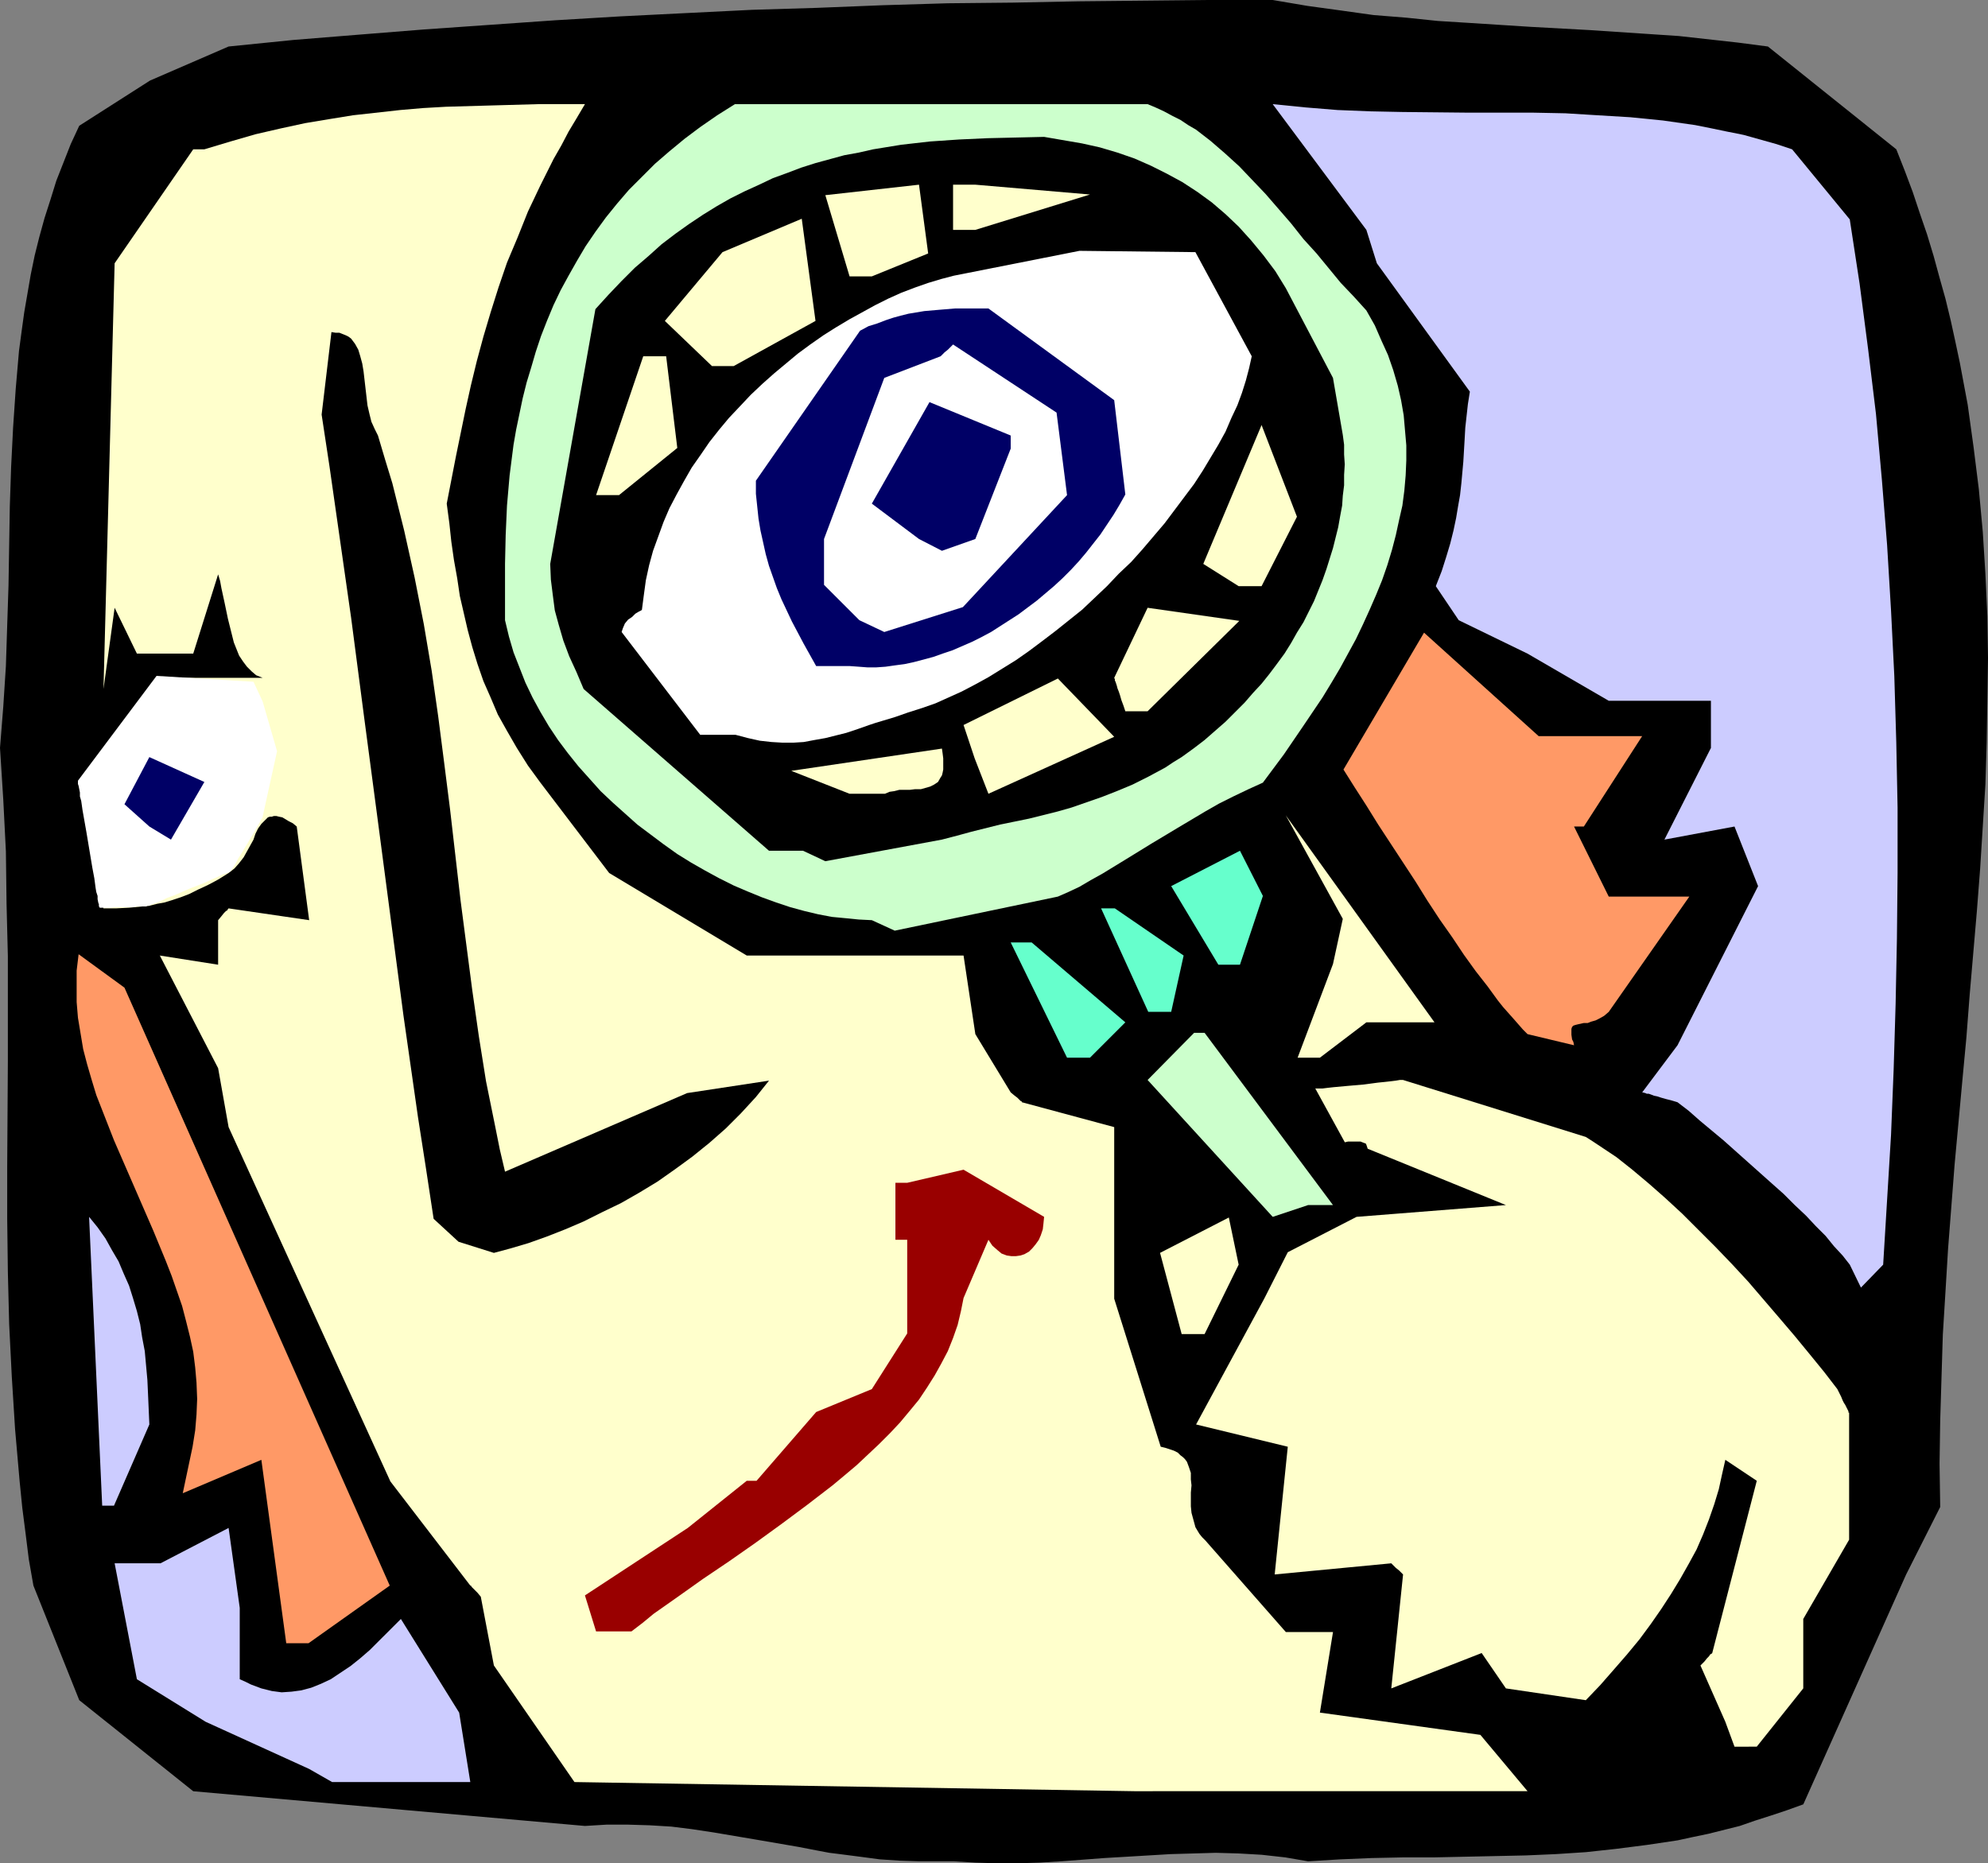<?xml version="1.0" encoding="UTF-8" standalone="no"?>
<svg
   version="1.0"
   width="129.766mm"
   height="121.634mm"
   id="svg32"
   sodipodi:docname="Private Eye.wmf"
   xmlns:inkscape="http://www.inkscape.org/namespaces/inkscape"
   xmlns:sodipodi="http://sodipodi.sourceforge.net/DTD/sodipodi-0.dtd"
   xmlns="http://www.w3.org/2000/svg"
   xmlns:svg="http://www.w3.org/2000/svg">
  <rect width="100%" height="100%" fill="#808080" stroke="none"/>
  <sodipodi:namedview
     id="namedview32"
     pagecolor="#ffffff"
     bordercolor="#000000"
     borderopacity="0.25"
     inkscape:showpageshadow="2"
     inkscape:pageopacity="0.0"
     inkscape:pagecheckerboard="0"
     inkscape:deskcolor="#d1d1d1"
     inkscape:document-units="mm" />
  <defs
     id="defs1">
    <pattern
       id="WMFhbasepattern"
       patternUnits="userSpaceOnUse"
       width="6"
       height="6"
       x="0"
       y="0" />
  </defs>
  <path
     style="fill:#000000;fill-opacity:1;fill-rule:evenodd;stroke:none"
     d="m 226.725,459.235 -4.848,-0.162 -4.848,-0.323 -4.848,-0.646 -5.01,-0.646 -2.586,-0.323 -2.586,-0.485 -5.01,-0.97 -10.342,-1.777 -10.504,-1.777 -5.333,-0.808 -5.171,-0.646 -5.333,-0.323 -5.333,-0.162 h -5.333 l -5.333,0.323 -96.637,-8.564 L 19.554,419.484 8.242,391.206 7.11,384.742 6.302,378.279 5.494,371.977 4.848,365.513 3.717,352.586 2.909,339.659 2.262,326.732 1.939,313.805 1.778,300.716 V 287.789 L 1.939,261.774 V 235.919 L 1.616,222.992 1.454,210.065 0.808,197.3 0,184.534 0.808,174.354 1.454,164.336 l 0.323,-10.018 0.323,-9.857 0.323,-19.552 0.323,-9.695 0.485,-9.695 0.646,-9.534 0.808,-9.372 0.646,-4.848 0.646,-4.686 0.808,-4.686 0.808,-4.686 0.97,-4.686 1.131,-4.524 1.293,-4.686 1.454,-4.524 1.454,-4.686 1.778,-4.524 1.778,-4.524 2.101,-4.524 L 37.006,19.875 56.398,11.473 72.397,9.857 88.395,8.564 104.555,7.271 120.715,6.14 136.875,5.009 153.035,4.04 169.195,3.232 185.517,2.424 201.515,1.939 217.675,1.293 233.835,0.808 249.995,0.646 266.155,0.323 282.153,0.162 298.152,0 h 15.837 l 8.565,1.454 8.242,1.131 8.08,1.131 8.08,0.646 7.757,0.808 7.757,0.485 7.595,0.485 7.595,0.485 14.706,0.808 14.544,0.97 7.272,0.485 7.272,0.808 7.272,0.808 7.434,0.97 31.674,25.369 2.101,5.332 1.939,5.171 1.778,5.332 1.778,5.171 1.616,5.332 1.454,5.332 1.454,5.171 1.293,5.332 1.131,5.171 1.131,5.332 1.939,10.342 1.454,10.503 1.293,10.342 0.97,10.503 0.646,10.342 0.485,10.503 0.162,10.342 -0.162,10.342 -0.162,10.342 -0.323,10.503 -0.646,10.342 -0.646,10.342 -0.808,10.503 -1.778,20.683 -0.808,10.503 -0.97,10.342 -1.939,21.007 -1.616,20.845 -0.646,10.665 -0.646,10.503 -0.323,10.503 -0.323,10.665 -0.162,10.665 0.162,10.665 -8.403,16.644 -25.371,56.718 -4.04,1.454 -3.878,1.293 -4.04,1.293 -3.717,1.293 -3.878,0.97 -3.878,0.97 -3.878,0.808 -3.717,0.808 -7.595,1.131 -7.595,0.97 -7.434,0.808 -7.434,0.485 -7.434,0.323 -7.595,0.162 -15.029,0.323 h -7.595 l -7.757,0.162 -7.757,0.323 -7.918,0.485 -5.656,-0.97 -5.818,-0.646 -5.656,-0.323 -5.656,-0.162 -5.494,0.162 -5.656,0.162 -10.827,0.646 -5.494,0.323 -10.666,0.808 -5.333,0.323 -5.333,0.162 h -5.333 l -5.171,-0.162 -5.333,-0.323 z"
     id="path1" />
  <path
     style="fill:#ffffcc;fill-opacity:1;fill-rule:evenodd;stroke:none"
     d="m 280.214,441.945 -138.491,-2.262 -19.877,-28.763 -3.232,-16.967 -0.808,-0.97 -0.646,-0.646 -0.485,-0.485 -0.323,-0.323 -0.162,-0.323 h -0.162 L 96.313,365.513 56.398,278.094 53.813,263.551 39.43,235.758 53.813,238.02 V 227.032 l 0.808,-0.97 0.646,-0.808 0.485,-0.485 0.323,-0.162 0.162,-0.323 0.162,-0.162 19.877,2.909 -3.07,-23.107 -0.97,-0.808 -0.97,-0.485 -0.808,-0.485 -0.808,-0.485 -0.808,-0.162 -0.646,-0.162 h -0.646 l -0.485,0.162 h -0.485 l -0.485,0.162 -0.808,0.808 -0.808,0.808 -0.808,1.131 -0.646,1.293 -0.485,1.454 -1.616,2.909 -0.808,1.454 -1.131,1.454 -1.131,1.293 -1.454,1.131 -2.586,1.616 -2.424,1.293 -2.424,1.131 -2.262,1.131 -2.101,0.808 -1.939,0.646 -2.101,0.646 -1.778,0.323 -1.939,0.485 -1.616,0.162 -3.394,0.323 -3.232,0.162 h -3.07 l -5.979,-31.025 19.877,-25.854 h 25.371 l -1.616,-0.646 -1.131,-0.97 -1.131,-1.131 -0.97,-1.293 -0.97,-1.454 -0.646,-1.616 -0.646,-1.616 -0.485,-1.939 -0.97,-3.878 -0.808,-3.878 -0.808,-3.717 -0.323,-1.777 -0.485,-1.616 v 0 l -6.141,19.552 H 33.774 l -5.494,-11.311 -2.747,20.037 2.747,-105.033 19.392,-28.116 h 2.747 l 6.464,-1.939 6.141,-1.777 6.302,-1.454 5.979,-1.293 5.818,-0.97 5.979,-0.97 5.818,-0.646 5.818,-0.646 5.656,-0.485 5.656,-0.323 11.312,-0.323 11.474,-0.323 h 11.474 l -2.101,3.555 -1.939,3.232 -1.778,3.393 -1.939,3.393 -1.616,3.232 -1.616,3.232 -3.07,6.464 -2.586,6.464 -2.586,6.14 -2.101,6.14 -1.939,6.14 -1.778,5.979 -1.616,5.979 -1.454,5.979 -1.293,5.817 -2.424,11.796 -2.262,11.634 0.646,4.848 0.485,4.524 0.646,4.524 0.808,4.524 0.646,4.363 0.97,4.201 0.97,4.201 1.131,4.201 1.293,4.201 1.454,4.201 1.778,4.04 1.778,4.201 2.262,4.04 2.424,4.201 2.747,4.363 3.07,4.201 16.968,22.299 33.936,20.36 h 53.49 l 2.909,19.391 8.726,14.381 0.97,0.808 0.646,0.485 0.485,0.485 0.323,0.323 0.323,0.162 v 0.162 l 22.786,6.14 v 42.336 l 5.333,16.967 6.141,19.552 1.293,0.323 0.97,0.323 0.97,0.323 0.97,0.485 0.646,0.646 0.646,0.485 0.485,0.485 0.485,0.646 0.485,1.293 0.485,1.454 v 1.616 l 0.162,1.454 -0.162,1.777 v 1.616 1.777 l 0.162,1.616 0.485,1.777 0.485,1.777 0.485,0.808 0.485,0.808 0.646,0.808 0.808,0.808 19.877,22.622 h 11.635 l -3.232,19.875 39.592,5.494 11.635,13.897 h -90.496 z"
     id="path2" />
  <path
     style="fill:#ccccff;fill-opacity:1;fill-rule:evenodd;stroke:none"
     d="M 76.275,436.451 50.742,424.816 33.774,414.313 28.28,385.712 h 11.312 l 16.806,-8.726 2.747,19.714 v 17.613 l 1.454,0.646 1.293,0.646 1.293,0.485 1.293,0.485 1.293,0.323 1.293,0.323 2.424,0.323 2.424,-0.162 2.424,-0.323 2.424,-0.646 2.424,-0.97 2.424,-1.131 2.424,-1.616 2.424,-1.616 2.424,-1.939 2.424,-2.101 2.424,-2.424 2.586,-2.585 2.586,-2.585 14.382,23.107 2.747,17.128 H 81.931 Z"
     id="path3" />
  <path
     style="fill:#ffffcc;fill-opacity:1;fill-rule:evenodd;stroke:none"
     d="m 427.916,430.957 -2.262,-6.14 -6.141,-13.897 0.485,-0.485 0.485,-0.485 0.646,-0.808 0.485,-0.485 0.323,-0.485 0.323,-0.162 v 0 l 0.162,-0.162 10.989,-42.498 -7.757,-5.171 -0.808,3.555 -0.808,3.717 -1.131,3.717 -1.293,3.717 -1.454,3.717 -1.616,3.717 -1.939,3.555 -2.101,3.717 -2.262,3.717 -2.424,3.717 -2.586,3.717 -2.747,3.717 -3.07,3.717 -3.232,3.717 -3.394,3.878 -3.555,3.717 -19.715,-2.909 -5.979,-8.726 -22.301,8.726 2.909,-28.116 -0.97,-0.97 -0.808,-0.646 -0.485,-0.485 -0.323,-0.323 -0.162,-0.162 -0.162,-0.162 -28.765,2.747 3.232,-31.51 -22.624,-5.494 16.806,-31.025 5.818,-11.473 16.968,-8.726 36.845,-2.909 -34.098,-13.897 -0.162,-0.485 -0.162,-0.485 -0.162,-0.323 -0.485,-0.162 -0.808,-0.323 h -1.131 -0.97 -0.97 l -0.646,0.162 h -0.162 v 0 l -7.272,-13.25 h 0.808 0.97 l 1.293,-0.162 1.454,-0.162 1.778,-0.162 1.778,-0.162 3.717,-0.323 3.717,-0.485 1.616,-0.162 1.454,-0.162 1.293,-0.162 0.97,-0.162 h 0.646 0.162 l 45.086,14.058 1.778,1.131 1.939,1.293 1.939,1.293 1.939,1.293 3.878,3.07 4.04,3.393 4.04,3.555 4.202,3.878 4.04,4.04 4.202,4.201 4.04,4.201 4.04,4.363 3.878,4.524 3.878,4.524 3.717,4.363 3.717,4.524 3.555,4.363 3.232,4.201 0.485,0.97 0.485,0.97 0.323,0.808 0.323,0.646 0.323,0.485 0.323,0.646 0.162,0.323 0.162,0.323 0.162,0.323 v 0.323 h 0.162 v 31.348 l -11.312,19.552 v 17.128 l -11.474,14.381 z"
     id="path4" />
  <path
     style="fill:#ff9966;fill-opacity:1;fill-rule:evenodd;stroke:none"
     d="m 70.619,405.426 -6.141,-45.245 -19.392,8.241 2.424,-11.473 0.646,-4.04 0.323,-3.878 0.162,-3.878 -0.162,-4.04 -0.323,-3.717 -0.485,-3.878 -0.808,-3.717 -0.97,-3.878 -0.97,-3.717 -1.293,-3.717 -1.293,-3.717 -1.454,-3.717 -3.07,-7.433 -3.232,-7.433 -3.232,-7.433 -3.232,-7.433 -2.909,-7.433 -1.454,-3.717 -1.131,-3.717 -1.131,-3.878 -0.97,-3.717 -0.646,-3.878 -0.646,-3.878 -0.323,-3.878 v -3.878 -3.878 l 0.485,-4.04 11.312,8.241 65.448,147.53 -20.038,14.22 z"
     id="path5" />
  <path
     style="fill:#990000;fill-opacity:1;fill-rule:evenodd;stroke:none"
     d="m 147.056,402.517 -2.747,-8.887 25.371,-16.644 14.544,-11.634 h 2.424 l 14.706,-16.967 13.736,-5.656 8.726,-13.735 v -23.107 h -2.909 v -14.058 h 2.909 l 13.898,-3.232 19.877,11.634 -0.162,1.616 -0.162,1.454 -0.485,1.454 -0.485,1.131 -0.808,1.131 -0.808,0.97 -0.808,0.808 -1.131,0.646 -0.97,0.323 -1.131,0.162 h -1.131 l -1.131,-0.162 -1.293,-0.485 -0.97,-0.808 -1.293,-1.131 -0.97,-1.454 -6.141,14.381 -0.646,3.232 -0.808,3.393 -1.131,3.232 -1.293,3.232 -1.616,3.07 -1.616,2.909 -1.939,3.07 -1.939,2.909 -2.262,2.747 -2.424,2.909 -2.424,2.585 -2.747,2.747 -2.747,2.585 -2.747,2.585 -3.07,2.585 -2.909,2.424 -6.302,4.848 -6.302,4.686 -6.464,4.686 -6.464,4.524 -6.464,4.363 -6.141,4.363 -5.979,4.201 -2.747,2.262 -2.747,2.101 z"
     id="path6" />
  <path
     style="fill:#ccccff;fill-opacity:1;fill-rule:evenodd;stroke:none"
     d="m 25.21,371.492 -3.232,-71.261 2.101,2.585 1.939,2.747 1.616,2.909 1.616,2.747 1.293,3.07 1.293,2.909 0.97,3.07 0.97,3.232 0.808,3.232 0.485,3.232 0.646,3.393 0.323,3.555 0.323,3.555 0.162,3.555 0.162,3.717 0.162,3.717 -8.726,20.037 z"
     id="path7" />
  <path
     style="fill:#ffffcc;fill-opacity:1;fill-rule:evenodd;stroke:none"
     d="m 291.526,329.156 -5.333,-20.037 16.968,-8.726 2.424,11.634 -8.403,17.128 z"
     id="path8" />
  <path
     style="fill:#ccccff;fill-opacity:1;fill-rule:evenodd;stroke:none"
     d="m 459.105,317.683 -2.747,-5.656 -1.778,-2.262 -2.101,-2.262 -2.101,-2.585 -2.424,-2.424 -2.424,-2.585 -2.747,-2.585 -2.747,-2.747 -2.909,-2.585 -5.979,-5.332 -5.979,-5.332 -2.909,-2.424 -2.909,-2.424 -2.747,-2.424 -2.747,-2.101 -1.616,-0.485 -1.293,-0.323 -1.131,-0.323 -0.97,-0.323 -0.808,-0.162 -0.808,-0.323 -0.485,-0.162 h -0.485 l -0.323,-0.162 -0.646,-0.162 h -0.162 l 8.726,-11.634 19.877,-39.266 -5.818,-14.705 -17.291,3.232 11.474,-22.622 v -2.909 -8.726 h -25.21 l -20.038,-11.634 -16.968,-8.241 -5.656,-8.403 1.454,-3.717 1.131,-3.555 0.97,-3.232 0.808,-3.232 0.646,-3.07 0.485,-2.909 0.485,-2.747 0.323,-2.909 0.485,-5.332 0.323,-5.494 0.162,-2.909 0.323,-2.909 0.323,-2.909 0.485,-3.07 -22.947,-31.671 -2.586,-8.241 -23.109,-31.025 8.08,0.808 7.918,0.646 8.08,0.323 7.918,0.162 15.998,0.162 h 16.16 l 8.08,0.162 7.918,0.485 8.08,0.485 8.08,0.808 7.918,1.131 4.04,0.808 3.878,0.808 4.04,0.808 4.04,1.131 4.04,1.131 3.878,1.293 14.221,17.29 2.424,15.836 2.101,16.159 1.939,15.997 1.454,16.159 1.293,16.159 0.97,16.159 0.808,16.159 0.485,16.32 0.323,16.159 v 16.159 l -0.162,16.159 -0.323,16.159 -0.485,16.159 -0.646,16.159 -0.97,15.997 -0.97,15.997 z"
     id="path9" />
  <path
     style="fill:#000000;fill-opacity:1;fill-rule:evenodd;stroke:none"
     d="m 113.12,306.372 -6.141,-5.656 -1.939,-12.765 -1.939,-12.442 -1.778,-12.442 -1.778,-12.442 -3.232,-24.561 -3.232,-24.561 -3.232,-24.4 -3.232,-24.723 -1.778,-12.442 -1.778,-12.442 -1.778,-12.442 -1.939,-12.765 2.424,-20.36 0.97,0.162 h 0.97 l 0.808,0.323 0.808,0.323 0.646,0.323 0.646,0.485 0.485,0.646 0.485,0.646 0.808,1.454 0.485,1.616 0.485,1.777 0.323,1.939 0.485,4.201 0.485,4.201 0.485,2.101 0.485,1.939 0.808,1.777 0.808,1.616 1.778,5.979 1.778,5.817 1.454,5.817 1.454,5.817 1.293,5.817 1.293,5.817 2.262,11.473 1.939,11.473 1.616,11.311 1.454,11.311 1.454,11.473 2.586,22.461 1.454,11.15 1.454,11.15 1.616,11.311 1.778,11.15 2.262,11.15 1.131,5.656 1.293,5.494 44.925,-19.391 20.2,-3.07 -3.232,4.04 -3.717,4.04 -3.717,3.717 -4.04,3.555 -4.202,3.393 -4.202,3.07 -4.363,3.07 -4.525,2.747 -4.525,2.585 -4.686,2.262 -4.525,2.262 -4.525,1.939 -4.525,1.777 -4.525,1.616 -4.363,1.293 -4.202,1.131 z"
     id="path10" />
  <path
     style="fill:#ccffcc;fill-opacity:1;fill-rule:evenodd;stroke:none"
     d="m 313.988,300.232 -30.866,-33.772 11.474,-11.634 h 2.586 l 31.674,42.498 h -6.141 z"
     id="path11" />
  <path
     style="fill:#66ffcc;fill-opacity:1;fill-rule:evenodd;stroke:none"
     d="m 263.246,260.966 -13.898,-28.44 h 5.171 l 23.109,19.714 -8.726,8.726 z"
     id="path12" />
  <path
     style="fill:#ffffcc;fill-opacity:1;fill-rule:evenodd;stroke:none"
     d="m 320.129,260.966 8.726,-23.107 2.424,-11.15 -14.059,-25.531 36.683,51.062 h -16.806 l -11.474,8.726 z"
     id="path13" />
  <path
     style="fill:#ff9966;fill-opacity:1;fill-rule:evenodd;stroke:none"
     d="m 376.851,255.148 -1.131,-1.131 -1.131,-1.293 -1.131,-1.293 -1.293,-1.454 -1.293,-1.454 -1.293,-1.616 -1.293,-1.777 -1.293,-1.777 -2.909,-3.717 -2.909,-4.04 -2.909,-4.363 -3.07,-4.363 -3.07,-4.686 -2.909,-4.686 -6.141,-9.372 -3.07,-4.686 -2.909,-4.686 -2.909,-4.524 -2.747,-4.363 19.877,-33.772 28.28,25.531 h 25.533 l -14.382,22.299 h -2.424 l 8.565,17.29 h 19.877 l -19.877,28.44 v 0 l -1.131,0.97 -1.131,0.646 -0.97,0.485 -1.131,0.323 -0.808,0.323 h -0.97 l -1.454,0.323 -0.646,0.162 -0.485,0.162 -0.323,0.323 -0.162,0.485 v 0.646 0.808 l 0.162,1.131 0.323,0.646 0.162,0.808 z"
     id="path14" />
  <path
     style="fill:#66ffcc;fill-opacity:1;fill-rule:evenodd;stroke:none"
     d="m 283.284,249.654 -11.635,-25.531 h 3.394 l 16.968,11.634 -3.07,13.897 z"
     id="path15" />
  <path
     style="fill:#66ffcc;fill-opacity:1;fill-rule:evenodd;stroke:none"
     d="m 300.576,238.02 -11.635,-19.391 16.968,-8.726 5.656,11.15 -5.656,16.967 z"
     id="path16" />
  <path
     style="fill:#ccffcc;fill-opacity:1;fill-rule:evenodd;stroke:none"
     d="m 215.089,227.032 -3.232,-0.162 -3.232,-0.323 -3.394,-0.323 -3.394,-0.646 -3.394,-0.808 -3.555,-0.97 -3.394,-1.131 -3.555,-1.293 -3.555,-1.454 -3.394,-1.454 -3.555,-1.777 -3.555,-1.939 -3.394,-1.939 -3.394,-2.101 -3.394,-2.424 -3.232,-2.424 -3.232,-2.424 -3.07,-2.747 -3.07,-2.747 -2.909,-2.747 -2.747,-3.07 -2.747,-3.07 -2.586,-3.232 -2.424,-3.232 -2.262,-3.393 -2.101,-3.555 -1.939,-3.555 -1.778,-3.717 -1.454,-3.717 -1.454,-3.717 -1.131,-3.878 -0.97,-4.04 v -13.897 l 0.162,-7.11 0.323,-7.271 0.323,-3.717 0.323,-3.717 0.97,-7.595 0.646,-3.717 0.808,-3.878 0.808,-3.878 0.97,-3.878 1.131,-3.717 1.131,-3.878 1.293,-3.878 1.454,-3.717 1.616,-3.878 1.778,-3.717 1.939,-3.555 2.101,-3.717 2.101,-3.555 2.424,-3.555 2.586,-3.555 2.747,-3.393 2.909,-3.393 3.232,-3.232 3.232,-3.232 3.555,-3.07 3.717,-3.07 3.878,-2.909 4.202,-2.909 4.363,-2.747 h 101.808 l 1.939,0.808 2.101,0.97 2.101,1.131 1.939,0.97 1.939,1.293 1.939,1.131 3.555,2.747 3.555,3.07 3.555,3.232 3.232,3.393 3.232,3.393 6.302,7.271 3.07,3.878 3.232,3.555 5.979,7.271 3.232,3.393 3.07,3.393 2.101,3.717 1.616,3.717 1.616,3.555 1.293,3.717 1.131,3.878 0.808,3.555 0.646,3.717 0.323,3.717 0.323,3.717 v 3.717 l -0.162,3.717 -0.323,3.717 -0.485,3.717 -0.808,3.555 -0.808,3.717 -0.97,3.717 -1.131,3.717 -1.293,3.717 -1.454,3.555 -1.616,3.717 -1.616,3.555 -1.778,3.717 -1.939,3.555 -1.939,3.555 -2.101,3.555 -2.262,3.717 -4.686,6.948 -4.848,7.11 -5.171,6.948 -3.555,1.616 -3.717,1.777 -3.555,1.777 -3.394,1.939 -6.787,4.04 -6.464,3.878 -6.302,3.878 -2.909,1.777 -2.909,1.777 -2.909,1.616 -2.747,1.616 -2.747,1.293 -2.586,1.131 -40.238,8.403 z"
     id="path17" />
  <path
     style="fill:#000000;fill-opacity:1;fill-rule:evenodd;stroke:none"
     d="m 198.121,209.904 h -8.403 l -45.733,-39.912 -1.778,-4.201 -1.778,-3.878 -1.454,-3.878 -1.131,-3.878 -0.97,-3.555 -0.485,-3.717 -0.485,-3.878 -0.162,-3.878 11.15,-62.858 3.232,-3.555 3.232,-3.393 3.232,-3.232 3.394,-2.909 3.232,-2.909 3.394,-2.585 3.394,-2.424 3.394,-2.262 3.394,-2.101 3.394,-1.939 3.555,-1.777 3.555,-1.616 3.394,-1.616 3.555,-1.293 3.394,-1.293 3.555,-1.131 3.555,-0.97 3.555,-0.97 3.555,-0.646 3.555,-0.808 6.949,-1.131 7.11,-0.808 7.11,-0.485 7.11,-0.323 6.949,-0.162 6.949,-0.162 4.686,0.808 4.686,0.808 4.363,0.97 4.363,1.293 4.202,1.454 4.04,1.777 3.878,1.939 3.878,2.101 3.717,2.424 3.555,2.585 3.394,2.909 3.232,3.07 3.07,3.393 3.07,3.717 2.909,3.878 2.586,4.201 11.635,22.138 2.424,14.058 0.323,2.424 v 2.424 l 0.162,2.424 -0.162,2.585 v 2.585 l -0.323,2.585 -0.162,2.424 -0.485,2.585 -0.485,2.747 -0.646,2.585 -0.646,2.585 -0.808,2.585 -0.808,2.585 -0.97,2.747 -2.101,5.171 -1.293,2.585 -1.293,2.585 -1.616,2.585 -1.454,2.585 -1.616,2.585 -1.778,2.424 -1.939,2.585 -1.939,2.424 -2.101,2.262 -2.101,2.424 -2.424,2.424 -2.262,2.262 -2.586,2.262 -2.586,2.262 -2.747,2.101 -2.909,2.101 -2.101,1.293 -1.939,1.293 -4.202,2.262 -3.878,1.939 -3.878,1.616 -3.717,1.454 -3.717,1.293 -3.717,1.293 -3.394,0.97 -7.11,1.777 -7.11,1.454 -7.11,1.777 -3.555,0.97 -3.717,0.97 -28.765,5.332 z"
     id="path18" />
  <path
     style="fill:#ffffcc;fill-opacity:1;fill-rule:evenodd;stroke:none"
     d="m 209.595,195.845 -14.382,-5.656 37.168,-5.494 0.162,1.131 0.162,1.293 v 0.97 0.97 0.808 l -0.162,0.808 -0.162,0.646 -0.323,0.485 -0.646,1.131 -0.97,0.646 -0.97,0.485 -1.131,0.323 -1.131,0.323 h -1.454 l -1.293,0.162 h -1.293 -1.293 l -1.293,0.323 -1.131,0.162 -1.131,0.485 z"
     id="path19" />
  <path
     style="fill:#ffffcc;fill-opacity:1;fill-rule:evenodd;stroke:none"
     d="m 240.461,187.12 -2.747,-8.241 23.27,-11.473 13.898,14.381 -31.027,14.058 z"
     id="path20" />
  <path
     style="fill:#ffffff;fill-opacity:1;fill-rule:evenodd;stroke:none"
     d="m 172.75,181.302 -19.392,-25.369 0.162,-0.485 0.162,-0.485 0.485,-1.131 0.808,-0.97 0.97,-0.646 0.808,-0.808 0.808,-0.485 0.323,-0.162 0.323,-0.162 0.162,-0.162 v 0 l 0.485,-3.717 0.485,-3.555 0.808,-3.717 0.97,-3.555 1.293,-3.555 1.293,-3.555 1.454,-3.393 1.778,-3.393 1.778,-3.232 1.939,-3.393 2.262,-3.232 2.101,-3.07 2.424,-3.07 2.424,-2.909 2.747,-2.909 2.586,-2.747 2.909,-2.747 2.909,-2.585 2.909,-2.424 2.909,-2.424 3.07,-2.262 3.232,-2.262 3.07,-1.939 3.232,-1.939 3.232,-1.777 3.232,-1.777 3.232,-1.616 3.232,-1.454 3.394,-1.293 3.232,-1.131 3.232,-0.97 3.07,-0.808 31.027,-6.14 28.603,0.323 13.898,25.693 -0.646,2.909 -0.808,3.07 -0.97,3.07 -1.131,3.07 -1.454,3.07 -1.454,3.393 -1.778,3.232 -1.939,3.232 -1.939,3.232 -2.101,3.232 -2.424,3.232 -2.424,3.232 -2.424,3.232 -2.747,3.232 -2.747,3.232 -2.747,3.07 -3.07,2.909 -2.909,3.07 -3.07,2.909 -3.07,2.909 -3.232,2.585 -3.232,2.585 -3.394,2.585 -3.232,2.424 -3.232,2.262 -3.394,2.101 -3.394,2.101 -3.232,1.777 -3.394,1.777 -3.232,1.454 -3.232,1.454 -3.232,1.131 -3.555,1.131 -3.232,1.131 -3.232,0.97 -1.616,0.485 -1.454,0.485 -2.747,0.97 -2.909,0.97 -2.586,0.646 -2.586,0.646 -2.747,0.485 -2.586,0.485 -2.586,0.162 h -2.586 l -2.747,-0.162 -2.909,-0.323 -2.909,-0.646 -3.07,-0.808 z"
     id="path21" />
  <path
     style="fill:#ffffcc;fill-opacity:1;fill-rule:evenodd;stroke:none"
     d="m 277.628,175.485 -0.485,-1.454 -0.485,-1.293 -0.323,-1.131 -0.323,-0.97 -0.323,-0.808 -0.162,-0.646 -0.162,-0.485 -0.162,-0.485 -0.162,-0.323 v -0.323 l -0.162,-0.323 v 0 l 8.242,-17.29 22.624,3.232 -22.624,22.299 z"
     id="path22" />
  <path
     style="fill:#000066;fill-opacity:1;fill-rule:evenodd;stroke:none"
     d="m 201.353,164.336 -3.07,-5.494 -2.909,-5.494 -2.586,-5.494 -1.131,-2.747 -0.97,-2.747 -0.97,-2.747 -0.808,-2.909 -0.646,-2.909 -0.646,-2.909 -0.485,-2.909 -0.323,-3.07 -0.323,-3.07 v -3.232 l 25.694,-37.004 2.101,-1.131 2.101,-0.646 2.101,-0.808 1.939,-0.646 1.778,-0.485 1.939,-0.485 3.878,-0.646 3.717,-0.323 3.878,-0.323 h 4.04 4.202 l 31.027,22.622 2.747,23.269 -1.454,2.585 -1.454,2.424 -1.616,2.424 -1.616,2.424 -1.778,2.262 -1.778,2.262 -1.778,2.101 -1.939,2.101 -2.101,2.101 -2.101,1.939 -2.101,1.777 -2.101,1.777 -4.525,3.393 -2.262,1.454 -2.262,1.454 -2.262,1.454 -2.424,1.293 -2.262,1.131 -4.848,2.101 -2.424,0.808 -2.262,0.808 -2.424,0.646 -2.424,0.646 -2.262,0.485 -2.424,0.323 -2.262,0.323 -2.262,0.162 h -2.262 l -2.101,-0.162 -2.262,-0.162 z"
     id="path23" />
  <path
     style="fill:#ffffff;fill-opacity:1;fill-rule:evenodd;stroke:none"
     d="m 212.019,153.024 -8.726,-8.726 v -11.311 l 14.867,-39.751 13.898,-5.332 0.485,-0.485 0.485,-0.485 0.808,-0.646 0.646,-0.646 0.323,-0.323 0.162,-0.162 0.162,-0.162 v 0 l 25.533,16.805 2.586,20.36 -25.694,27.632 -19.392,6.14 z"
     id="path24" />
  <path
     style="fill:#ffffcc;fill-opacity:1;fill-rule:evenodd;stroke:none"
     d="m 305.585,144.622 -8.726,-5.494 14.382,-34.257 8.726,22.622 -8.726,17.128 z"
     id="path25" />
  <path
     style="fill:#000066;fill-opacity:1;fill-rule:evenodd;stroke:none"
     d="m 226.725,132.987 -11.635,-8.726 14.221,-25.046 20.038,8.241 v 3.232 l -8.726,22.299 -8.242,2.909 z"
     id="path26" />
  <path
     style="fill:#ffffcc;fill-opacity:1;fill-rule:evenodd;stroke:none"
     d="m 147.056,122.161 11.635,-34.257 h 5.656 l 2.747,22.622 -14.382,11.634 z"
     id="path27" />
  <path
     style="fill:#ffffcc;fill-opacity:1;fill-rule:evenodd;stroke:none"
     d="M 175.659,90.328 164.024,79.178 178.245,62.212 197.798,53.971 201.192,79.178 180.992,90.328 Z"
     id="path28" />
  <path
     style="fill:#ffffcc;fill-opacity:1;fill-rule:evenodd;stroke:none"
     d="m 209.595,68.19 -5.979,-20.037 23.109,-2.585 2.262,16.967 -13.898,5.656 z"
     id="path29" />
  <path
     style="fill:#ffffcc;fill-opacity:1;fill-rule:evenodd;stroke:none"
     d="M 235.128,56.718 V 45.568 h 5.494 l 28.28,2.424 -28.28,8.726 z"
     id="path30" />
  <path
     style="fill:#ffffff;fill-opacity:1;fill-rule:evenodd;stroke:none"
     d="m 62.539,168.214 -23.917,-1.454 -19.392,25.854 v 0.162 0.162 0.485 l 0.162,0.485 0.162,0.808 0.162,0.808 v 0.97 l 0.323,1.131 0.323,2.262 0.485,2.747 0.485,2.747 0.97,5.817 0.485,2.909 0.485,2.585 0.323,2.424 0.162,0.97 0.323,0.97 v 0.808 l 0.162,0.808 0.162,0.485 v 0.485 l 0.162,0.162 v 0.162 h 2.747 l 0.97,-0.162 h 4.363 l 1.131,-0.162 h 0.808 0.808 0.646 l 0.323,-0.162 h 0.162 v 0 h 0.323 l 0.162,-0.162 0.323,-0.162 0.485,-0.162 0.485,-0.162 1.293,-0.485 1.616,-0.808 1.778,-0.646 3.717,-1.616 3.717,-1.454 1.778,-0.808 1.454,-0.646 1.293,-0.646 0.646,-0.162 0.323,-0.162 0.485,-0.162 0.323,-0.162 0.162,-0.162 v 0 0 0 l 0.323,-0.485 0.485,-0.646 0.485,-0.808 0.485,-0.97 0.808,-1.293 1.454,-2.424 1.454,-2.424 0.646,-1.131 0.646,-1.131 0.485,-0.808 0.323,-0.646 0.323,-0.485 v 0 -0.162 l 3.555,-16.159 -3.555,-12.281 z"
     id="path31" />
  <path
     style="fill:#000066;fill-opacity:1;fill-rule:evenodd;stroke:none"
     d="m 36.845,203.925 -6.141,-5.494 6.141,-11.634 13.574,6.14 -8.242,14.22 z"
     id="path32" />
</svg>
